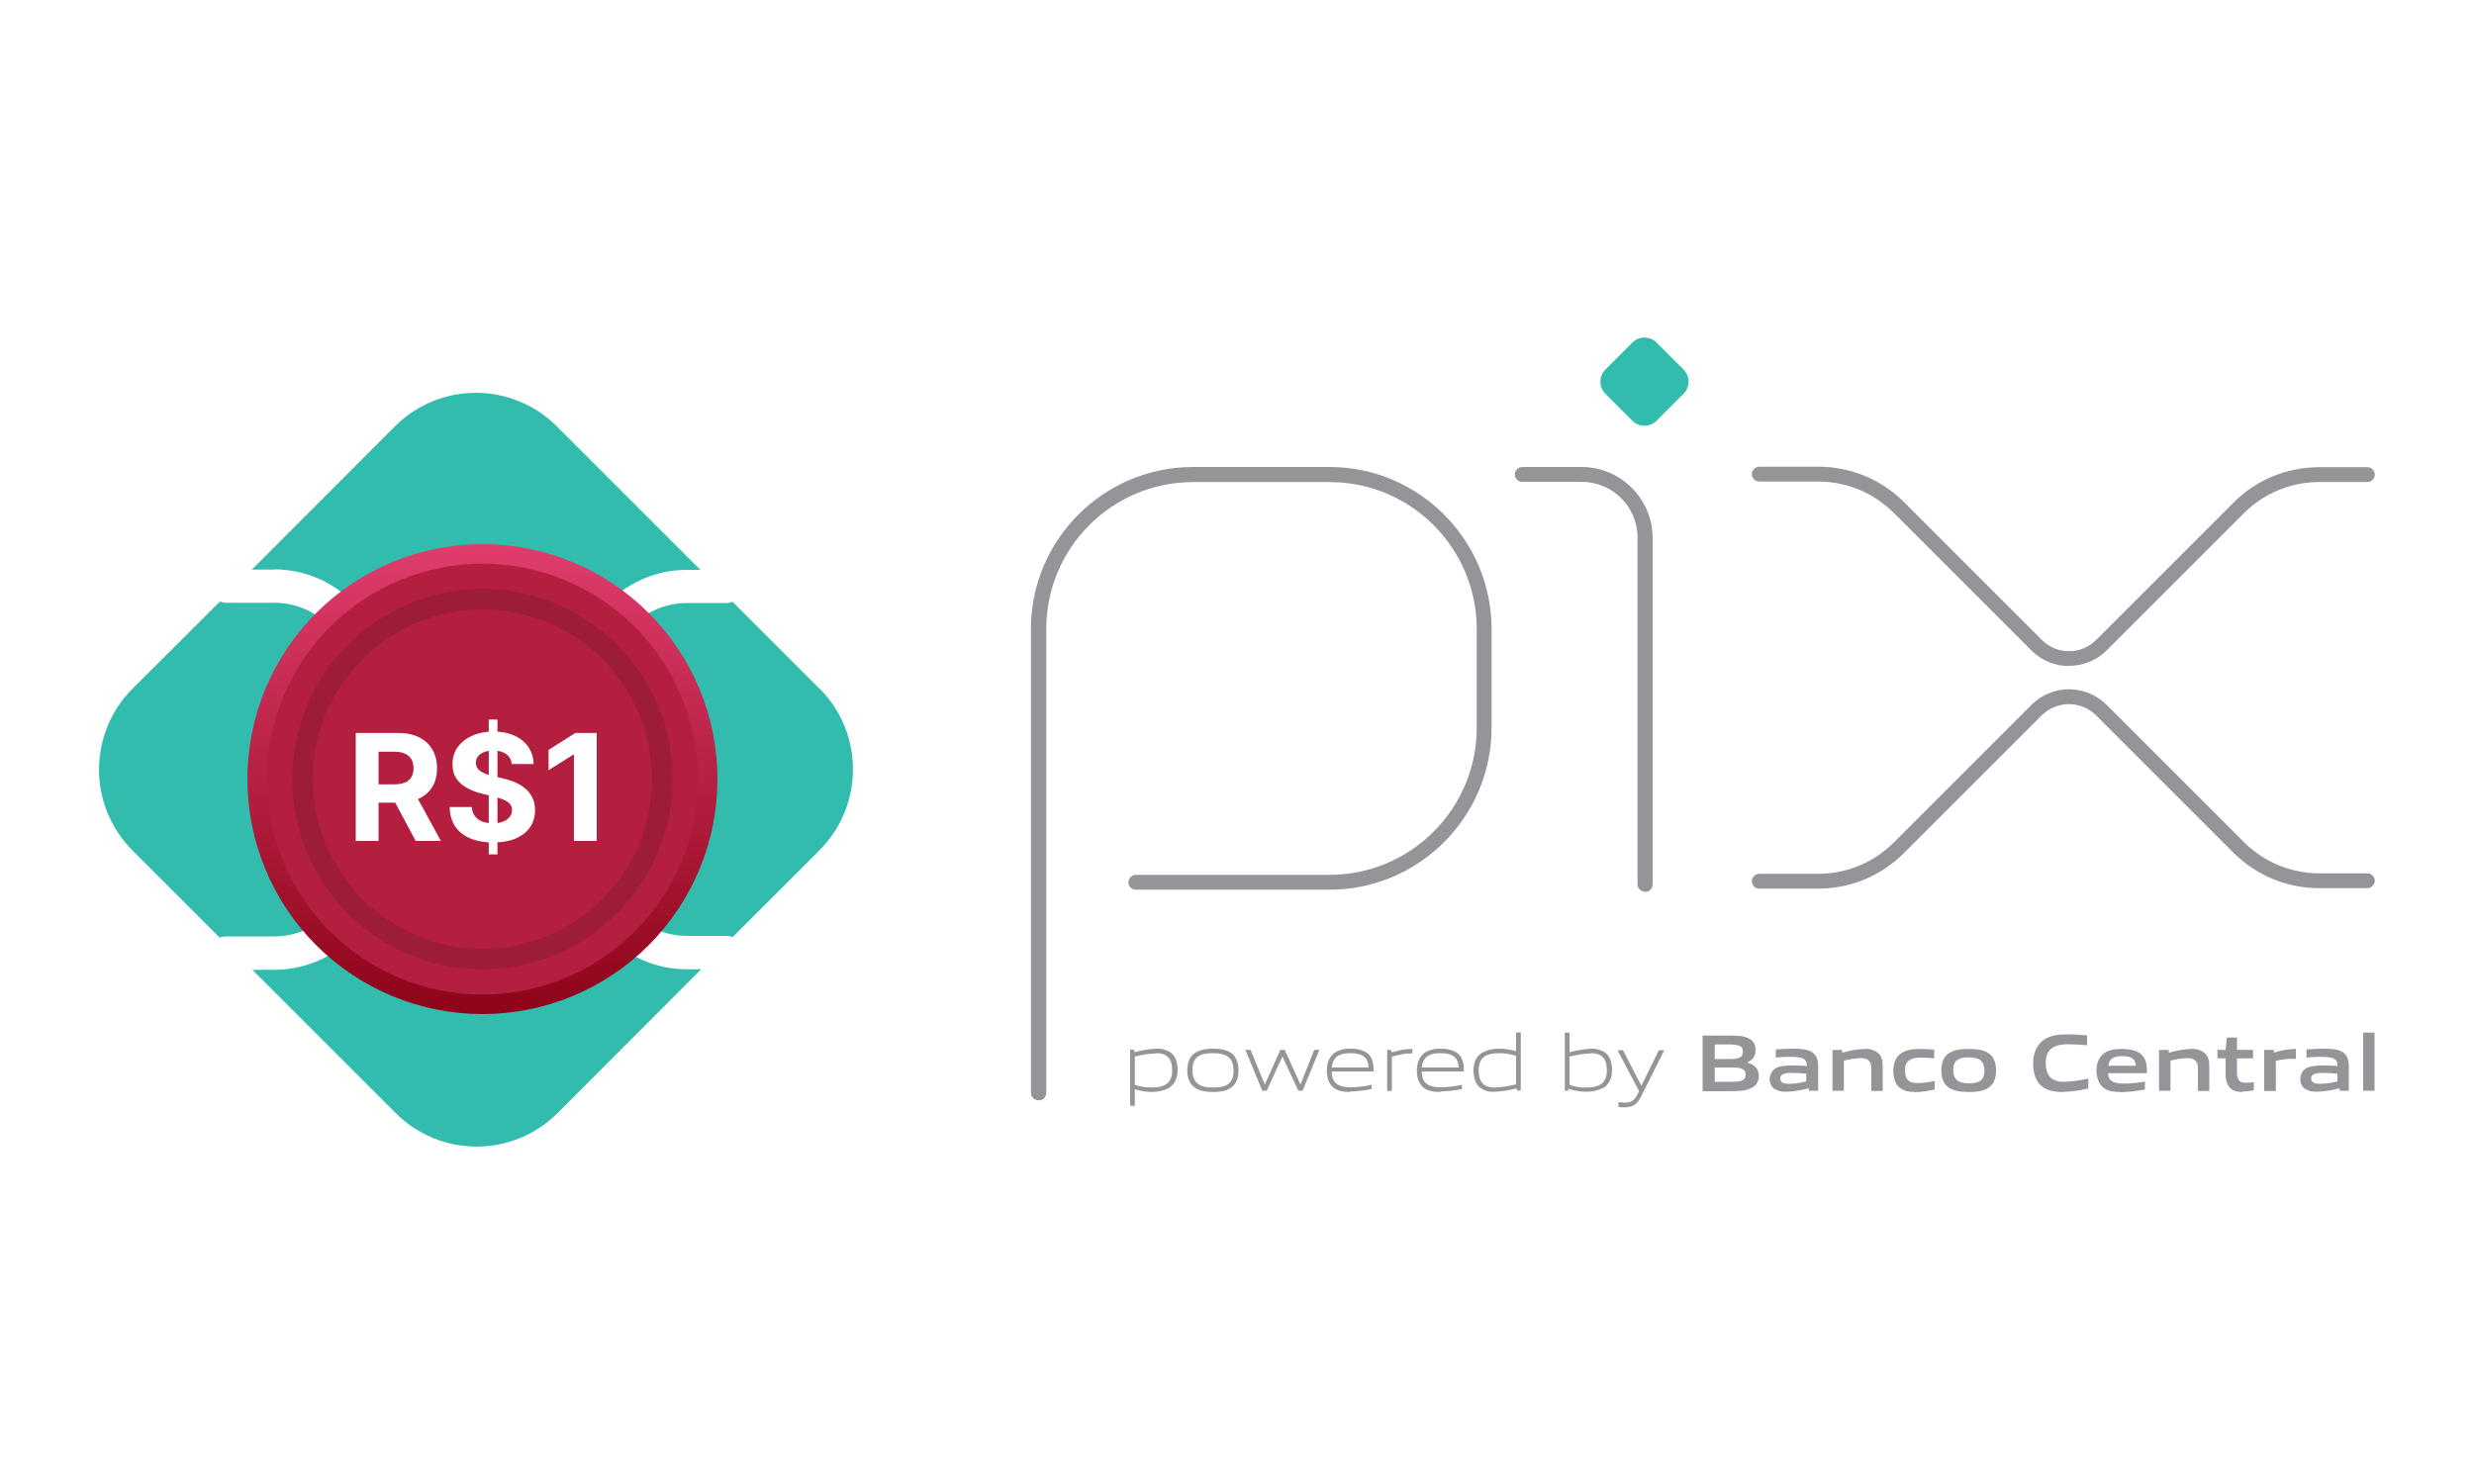 <?xml version="1.0" encoding="UTF-8"?> <svg xmlns="http://www.w3.org/2000/svg" width="100" height="60" viewBox="0 0 100 60" fill="none"><path d="M41.97 44.481C41.8 44.481 41.67 44.341 41.67 44.181V25.431C41.67 21.821 44.61 18.881 48.22 18.881H53.76C57.36 18.891 60.29 21.831 60.29 25.431V29.421C60.29 33.031 57.35 35.971 53.74 35.971H45.91C45.74 35.971 45.61 35.831 45.61 35.671C45.61 35.511 45.75 35.371 45.91 35.371H53.74C57.02 35.371 59.69 32.701 59.69 29.421V25.431C59.69 22.161 57.03 19.501 53.77 19.491H48.23C44.95 19.491 42.29 22.151 42.29 25.431V44.191C42.29 44.361 42.15 44.491 41.99 44.491L41.97 44.481Z" fill="#939598"></path><path d="M66.49 36.051C66.32 36.051 66.19 35.911 66.19 35.751V21.741C66.19 20.491 65.18 19.481 63.93 19.481H61.53C61.36 19.481 61.23 19.341 61.23 19.181C61.23 19.021 61.37 18.881 61.53 18.881H63.93C65.51 18.881 66.8 20.171 66.8 21.751V35.761C66.8 35.931 66.66 36.061 66.5 36.061L66.49 36.051Z" fill="#939598"></path><path d="M65.98 17.011L64.89 15.921C64.62 15.651 64.62 15.211 64.89 14.941L65.98 13.851C66.25 13.581 66.69 13.581 66.96 13.851L68.05 14.941C68.32 15.211 68.32 15.651 68.05 15.921L66.96 17.011C66.69 17.281 66.25 17.281 65.98 17.011Z" fill="#32BCAD"></path><path d="M83.63 26.929C83.08 26.929 82.53 26.719 82.11 26.299L76.54 20.729C75.72 19.919 74.64 19.469 73.49 19.469H71.11C70.94 19.469 70.81 19.329 70.81 19.169C70.81 19.009 70.95 18.869 71.11 18.869H73.49C74.8 18.869 76.04 19.379 76.97 20.309L82.54 25.879C83.14 26.479 84.12 26.479 84.72 25.879L90.27 20.329C91.2 19.399 92.43 18.889 93.75 18.889H95.69C95.86 18.889 95.99 19.029 95.99 19.189C95.99 19.349 95.85 19.489 95.69 19.489H93.75C92.6 19.489 91.51 19.939 90.7 20.749L85.15 26.299C84.73 26.719 84.18 26.919 83.63 26.919V26.929Z" fill="#939598"></path><path d="M73.49 35.929H71.11C70.94 35.929 70.81 35.789 70.81 35.629C70.81 35.469 70.95 35.329 71.11 35.329H73.49C74.64 35.329 75.73 34.879 76.54 34.069L82.11 28.499C82.95 27.659 84.31 27.659 85.15 28.499L90.7 34.049C91.52 34.859 92.6 35.309 93.75 35.309H95.69C95.86 35.309 95.99 35.449 95.99 35.609C95.99 35.769 95.85 35.909 95.69 35.909H93.75C92.44 35.909 91.2 35.399 90.27 34.469L84.72 28.919C84.12 28.319 83.14 28.319 82.53 28.919L76.96 34.489C76.03 35.419 74.79 35.929 73.48 35.929H73.49Z" fill="#939598"></path><path d="M27.77 39.19C26.58 39.19 25.44 38.72 24.61 37.88L20.04 33.31C19.7 32.99 19.17 32.99 18.84 33.31L14.25 37.9C13.41 38.74 12.27 39.21 11.09 39.21H10.2L15.99 45C17.8 46.81 20.73 46.81 22.54 45L28.34 39.19H27.78H27.77Z" fill="#32BCAD"></path><path d="M11.08 23.02C12.27 23.02 13.41 23.49 14.24 24.33L18.83 28.92C19.16 29.25 19.7 29.25 20.03 28.92L24.6 24.35C25.44 23.51 26.58 23.04 27.76 23.04H28.31L22.51 17.24C20.7 15.43 17.77 15.43 15.96 17.24L10.18 23.03H11.08V23.02Z" fill="#32BCAD"></path><path d="M33.12 27.84L29.61 24.33C29.53 24.36 29.45 24.38 29.36 24.38H27.77C26.94 24.38 26.14 24.71 25.56 25.3L20.99 29.87C20.13 30.73 18.75 30.73 17.89 29.87L13.3 25.29C12.71 24.7 11.92 24.37 11.09 24.37H9.13C9.05 24.37 8.97 24.35 8.89 24.32L5.36 27.84C3.55 29.65 3.55 32.58 5.36 34.39L8.88 37.91C8.95 37.88 9.03 37.86 9.12 37.86H11.09C11.92 37.86 12.72 37.53 13.3 36.94L17.89 32.35C18.72 31.52 20.16 31.52 20.99 32.35L25.56 36.92C26.15 37.51 26.94 37.84 27.77 37.84H29.36C29.45 37.84 29.53 37.86 29.61 37.89L33.12 34.38C34.93 32.57 34.93 29.64 33.12 27.83" fill="#32BCAD"></path><path d="M46.73 42.59C46.44 42.599 46.15 42.65 45.87 42.719V43.859C46.08 43.94 46.31 43.969 46.54 43.969C47.11 43.969 47.38 43.779 47.38 43.27C47.38 42.789 47.16 42.58 46.73 42.58M45.68 44.7V42.44H45.84L45.86 42.539C46.15 42.459 46.45 42.41 46.75 42.4C46.96 42.389 47.17 42.45 47.34 42.569C47.53 42.73 47.6 42.989 47.6 43.27C47.6 43.55 47.5 43.84 47.23 43.999C47.02 44.099 46.8 44.15 46.56 44.15C46.33 44.15 46.1 44.109 45.87 44.039V44.709H45.68V44.7Z" fill="#939598"></path><path d="M49.03 42.58C48.46 42.58 48.2 42.76 48.2 43.26C48.2 43.76 48.45 43.97 49.03 43.97C49.61 43.97 49.86 43.79 49.86 43.29C49.86 42.79 49.61 42.58 49.03 42.58ZM49.77 43.97C49.58 44.11 49.32 44.15 49.03 44.15C48.74 44.15 48.48 44.11 48.29 43.97C48.08 43.82 47.99 43.58 47.99 43.28C47.99 42.98 48.08 42.73 48.29 42.58C48.48 42.45 48.73 42.4 49.03 42.4C49.33 42.4 49.58 42.44 49.77 42.58C49.98 42.73 50.06 42.98 50.06 43.27C50.06 43.56 49.98 43.82 49.77 43.97Z" fill="#939598"></path><path d="M52.48 44.099L51.84 42.729H51.83L51.2 44.099H51.02L50.34 42.449H50.55L51.12 43.839H51.13L51.75 42.449H51.93L52.56 43.839H52.57L53.12 42.449H53.33L52.65 44.099H52.47H52.48Z" fill="#939598"></path><path d="M54.57 42.58C54.04 42.58 53.86 42.82 53.83 43.16H55.32C55.3 42.78 55.11 42.58 54.58 42.58M54.58 44.15C54.26 44.15 54.06 44.1 53.89 43.97C53.7 43.8 53.63 43.56 53.63 43.28C53.63 43 53.72 42.73 53.94 42.57C54.13 42.45 54.36 42.39 54.58 42.4C54.81 42.39 55.04 42.44 55.24 42.56C55.48 42.72 55.52 43 55.52 43.32H53.83C53.83 43.66 53.95 43.96 54.59 43.96C54.88 43.96 55.16 43.92 55.44 43.86V44.03C55.15 44.09 54.86 44.12 54.57 44.13" fill="#939598"></path><path d="M56.07 44.1V42.45H56.23L56.25 42.55C56.6 42.46 56.76 42.41 57.07 42.41H57.09V42.59H57.04C56.78 42.59 56.62 42.63 56.26 42.72V44.11H56.07V44.1Z" fill="#939598"></path><path d="M58.21 42.58C57.68 42.58 57.5 42.82 57.47 43.16H58.96C58.94 42.78 58.75 42.58 58.22 42.58M58.22 44.15C57.9 44.15 57.7 44.1 57.53 43.97C57.34 43.8 57.27 43.56 57.27 43.28C57.27 43 57.36 42.73 57.58 42.57C57.77 42.45 58 42.39 58.22 42.4C58.45 42.39 58.68 42.44 58.88 42.56C59.12 42.72 59.17 43 59.17 43.32H57.47C57.47 43.66 57.59 43.96 58.23 43.96C58.52 43.96 58.8 43.92 59.09 43.86V44.03C58.8 44.09 58.51 44.12 58.22 44.13" fill="#939598"></path><path d="M61.28 42.69C61.07 42.62 60.84 42.58 60.61 42.58C60.04 42.58 59.77 42.77 59.77 43.28C59.77 43.76 59.99 43.97 60.42 43.97C60.71 43.96 61 43.91 61.28 43.84V42.69ZM61.32 44.1L61.3 44C61.01 44.08 60.71 44.13 60.41 44.14C60.2 44.16 59.99 44.1 59.82 43.97C59.63 43.81 59.56 43.55 59.56 43.27C59.56 42.97 59.66 42.7 59.93 42.55C60.14 42.44 60.37 42.39 60.6 42.4C60.83 42.4 61.06 42.44 61.28 42.5V41.74H61.47V44.09H61.31L61.32 44.1Z" fill="#939598"></path><path d="M64.3 42.59C64.01 42.6 63.72 42.65 63.44 42.72V43.86C63.65 43.94 63.88 43.98 64.11 43.97C64.68 43.97 64.95 43.78 64.95 43.27C64.95 42.79 64.73 42.58 64.3 42.58M64.79 43.99C64.58 44.09 64.36 44.14 64.13 44.14C63.88 44.14 63.63 44.1 63.39 44.02V44.1H63.25V41.75H63.44V42.54C63.73 42.47 64.02 42.42 64.31 42.4C64.52 42.39 64.73 42.45 64.9 42.57C65.09 42.73 65.16 42.99 65.16 43.27C65.16 43.55 65.06 43.84 64.79 44" fill="#939598"></path><path d="M65.42 44.741V44.561C65.52 44.561 65.6 44.581 65.67 44.581C65.91 44.581 66.06 44.511 66.19 44.241L66.25 44.111L65.38 42.461H65.6L66.34 43.891H66.35L67.05 42.461H67.27L66.34 44.321C66.17 44.661 65.99 44.771 65.65 44.771C65.57 44.771 65.49 44.771 65.41 44.751" fill="#939598"></path><path d="M69.95 43.159H69.31V43.739H69.95C70.39 43.739 70.56 43.689 70.56 43.449C70.56 43.189 70.33 43.159 69.95 43.159ZM69.83 42.229H69.31V42.819H69.84C70.28 42.819 70.45 42.769 70.45 42.519C70.45 42.259 70.23 42.229 69.84 42.229M70.84 43.959C70.6 44.109 70.32 44.119 69.8 44.119H68.82V41.869H69.78C70.23 41.869 70.5 41.869 70.73 42.009C70.89 42.099 70.97 42.279 70.96 42.459C70.96 42.699 70.86 42.849 70.61 42.959C70.9 43.039 71.09 43.189 71.09 43.499C71.1 43.689 71.01 43.859 70.85 43.959" fill="#939598"></path><path d="M73.02 43.41C72.83 43.39 72.63 43.38 72.42 43.38C72.08 43.38 71.96 43.45 71.96 43.6C71.96 43.75 72.06 43.82 72.32 43.82C72.55 43.82 72.79 43.78 73.01 43.72V43.4L73.02 43.41ZM73.12 44.1V44C72.81 44.08 72.51 44.13 72.21 44.14C72.03 44.15 71.86 44.11 71.71 44.02C71.49 43.84 71.47 43.52 71.65 43.3C71.69 43.25 71.75 43.2 71.81 43.17C71.98 43.09 72.22 43.08 72.43 43.08C72.6 43.08 72.84 43.08 73.03 43.1V43.07C73.03 42.81 72.86 42.73 72.39 42.73C72.21 42.73 71.99 42.73 71.78 42.76V42.43C72.01 42.41 72.28 42.4 72.49 42.4C72.78 42.4 73.08 42.42 73.26 42.55C73.44 42.68 73.49 42.87 73.49 43.12V44.1H73.12Z" fill="#939598"></path><path d="M75.64 44.1V43.19C75.64 42.89 75.49 42.78 75.21 42.78C74.98 42.79 74.75 42.83 74.53 42.88V44.1H74.07V42.45H74.45L74.47 42.56C74.76 42.48 75.05 42.42 75.35 42.41C75.55 42.39 75.76 42.45 75.92 42.58C76.05 42.7 76.1 42.86 76.1 43.1V44.11H75.64V44.1Z" fill="#939598"></path><path d="M77.41 44.15C77.2 44.15 76.96 44.12 76.79 43.98C76.59 43.82 76.53 43.56 76.53 43.28C76.53 43.02 76.61 42.73 76.87 42.57C77.08 42.44 77.33 42.41 77.6 42.41C77.79 42.41 77.98 42.42 78.18 42.44V42.79C78.01 42.77 77.81 42.76 77.65 42.76C77.21 42.76 77 42.9 77 43.28C77 43.64 77.15 43.79 77.51 43.79C77.74 43.79 77.98 43.75 78.2 43.71V44.05C77.94 44.11 77.67 44.15 77.39 44.16" fill="#939598"></path><path d="M79.58 42.75C79.14 42.75 78.95 42.89 78.95 43.26C78.95 43.63 79.14 43.8 79.58 43.8C80.02 43.8 80.21 43.67 80.21 43.29C80.21 42.91 80.02 42.75 79.58 42.75ZM80.37 43.98C80.17 44.12 79.9 44.15 79.58 44.15C79.26 44.15 78.98 44.11 78.78 43.98C78.55 43.83 78.47 43.58 78.47 43.28C78.47 42.98 78.55 42.73 78.78 42.58C78.98 42.45 79.24 42.41 79.58 42.41C79.92 42.41 80.17 42.45 80.37 42.58C80.6 42.73 80.68 42.98 80.68 43.28C80.68 43.58 80.6 43.83 80.37 43.98Z" fill="#939598"></path><path d="M83.34 44.15C83.06 44.15 82.76 44.1 82.53 43.92C82.26 43.7 82.18 43.35 82.18 42.98C82.18 42.65 82.29 42.26 82.63 42.03C82.9 41.85 83.24 41.82 83.58 41.82C83.83 41.82 84.08 41.84 84.36 41.86V42.26C84.12 42.24 83.83 42.22 83.6 42.22C82.96 42.22 82.69 42.46 82.69 42.98C82.69 43.5 82.94 43.74 83.41 43.74C83.75 43.73 84.08 43.68 84.41 43.61V44.01C84.06 44.09 83.69 44.14 83.33 44.15" fill="#939598"></path><path d="M85.78 42.7C85.39 42.7 85.25 42.84 85.22 43.09H86.33C86.32 42.82 86.16 42.7 85.78 42.7ZM85.71 44.15C85.44 44.15 85.19 44.12 85.01 43.97C84.83 43.82 84.74 43.56 84.74 43.28C84.74 43.03 84.82 42.75 85.05 42.58C85.25 42.44 85.51 42.41 85.77 42.41C86.01 42.41 86.28 42.44 86.49 42.58C86.76 42.77 86.78 43.06 86.78 43.39H85.21C85.21 43.64 85.35 43.81 85.82 43.81C86.12 43.81 86.41 43.78 86.7 43.73V44.05C86.37 44.11 86.04 44.15 85.7 44.16" fill="#939598"></path><path d="M88.84 44.1V43.19C88.84 42.89 88.69 42.78 88.41 42.78C88.18 42.79 87.95 42.83 87.73 42.88V44.1H87.27V42.45H87.65L87.67 42.56C87.96 42.48 88.25 42.42 88.55 42.41C88.75 42.39 88.96 42.45 89.12 42.58C89.25 42.7 89.3 42.86 89.3 43.1V44.11H88.84V44.1Z" fill="#939598"></path><path d="M90.62 44.149C90.4 44.149 90.19 44.089 90.08 43.909C89.99 43.759 89.95 43.589 89.96 43.409V42.789H89.63V42.449H89.96L90.01 41.949H90.42V42.449H91.07V42.789H90.42V43.319C90.42 43.429 90.42 43.529 90.47 43.629C90.52 43.739 90.63 43.779 90.77 43.779C90.88 43.779 90.99 43.769 91.1 43.749V44.079C90.94 44.109 90.78 44.129 90.62 44.139" fill="#939598"></path><path d="M91.52 44.1V42.45H91.9L91.92 42.56C92.18 42.47 92.46 42.42 92.74 42.41C92.76 42.41 92.78 42.41 92.8 42.41V42.81H92.64C92.42 42.81 92.2 42.84 91.99 42.89V44.11H91.53L91.52 44.1Z" fill="#939598"></path><path d="M94.47 43.41C94.28 43.39 94.08 43.38 93.87 43.38C93.53 43.38 93.42 43.45 93.42 43.6C93.42 43.75 93.52 43.82 93.78 43.82C94.01 43.82 94.25 43.78 94.48 43.72V43.4L94.47 43.41ZM94.57 44.1V44C94.26 44.08 93.96 44.13 93.66 44.14C93.48 44.15 93.31 44.11 93.16 44.02C93.04 43.93 92.97 43.78 92.98 43.62C92.98 43.43 93.08 43.25 93.26 43.17C93.43 43.09 93.67 43.08 93.88 43.08C94.05 43.08 94.29 43.08 94.48 43.1V43.07C94.48 42.81 94.31 42.73 93.84 42.73C93.66 42.73 93.44 42.73 93.23 42.76V42.43C93.46 42.41 93.72 42.4 93.94 42.4C94.23 42.4 94.53 42.42 94.71 42.55C94.89 42.68 94.94 42.87 94.94 43.12V44.1H94.57Z" fill="#939598"></path><path d="M95.52 41.75H95.98V44.1H95.52V41.75Z" fill="#939598"></path><path d="M29 31.5C29 34.02 27.999 36.436 26.218 38.218C24.436 39.999 22.02 41 19.5 41C16.98 41 14.564 39.999 12.783 38.218C11.001 36.436 10 34.02 10 31.5C10 28.98 11.001 26.564 12.783 24.782C14.564 23.001 16.98 22 19.5 22C22.02 22 24.436 23.001 26.218 24.782C27.999 26.564 29 28.98 29 31.5Z" fill="url(#paint0_linear_194_43)"></path><path d="M28.209 31.501C28.209 33.81 27.292 36.026 25.659 37.659C24.025 39.292 21.81 40.21 19.5 40.21C17.19 40.21 14.975 39.292 13.341 37.659C11.708 36.026 10.79 33.81 10.79 31.501C10.79 29.191 11.708 26.975 13.341 25.342C14.975 23.709 17.19 22.791 19.5 22.791C21.81 22.791 24.025 23.709 25.659 25.342C27.292 26.975 28.209 29.191 28.209 31.501Z" fill="url(#paint1_linear_194_43)"></path><g filter="url(#filter0_f_194_43)"><path d="M19.499 23.811C15.257 23.811 11.811 27.259 11.811 31.501C11.811 35.743 15.257 39.191 19.499 39.191C23.741 39.191 27.189 35.743 27.189 31.501C27.189 27.259 23.741 23.811 19.499 23.811ZM19.499 24.645C23.29 24.645 26.354 27.71 26.354 31.501C26.354 35.291 23.29 38.356 19.499 38.356C15.708 38.355 12.644 35.291 12.644 31.501C12.644 27.71 15.708 24.645 19.499 24.645Z" fill="#9D1C38"></path></g><path d="M14.379 34V29.636H16.101C16.43 29.636 16.712 29.695 16.945 29.813C17.179 29.93 17.357 30.095 17.479 30.31C17.603 30.523 17.665 30.773 17.665 31.062C17.665 31.352 17.602 31.601 17.477 31.81C17.352 32.017 17.171 32.176 16.934 32.287C16.698 32.398 16.413 32.453 16.077 32.453H14.925V31.712H15.928C16.104 31.712 16.251 31.688 16.367 31.639C16.484 31.591 16.57 31.518 16.627 31.422C16.685 31.325 16.715 31.205 16.715 31.062C16.715 30.917 16.685 30.795 16.627 30.695C16.57 30.596 16.483 30.521 16.365 30.47C16.249 30.417 16.102 30.391 15.924 30.391H15.302V34H14.379ZM16.736 32.014L17.82 34H16.802L15.741 32.014H16.736ZM19.757 34.545V29.091H20.107V34.545H19.757ZM20.684 30.891C20.667 30.72 20.594 30.586 20.465 30.491C20.335 30.396 20.16 30.348 19.938 30.348C19.788 30.348 19.66 30.369 19.557 30.412C19.453 30.453 19.374 30.511 19.318 30.584C19.264 30.658 19.237 30.742 19.237 30.836C19.234 30.914 19.251 30.982 19.286 31.041C19.323 31.099 19.374 31.149 19.438 31.192C19.501 31.233 19.575 31.269 19.659 31.3C19.743 31.33 19.832 31.356 19.928 31.377L20.32 31.471C20.51 31.514 20.685 31.57 20.844 31.641C21.003 31.712 21.141 31.8 21.257 31.903C21.374 32.007 21.464 32.129 21.528 32.27C21.593 32.41 21.626 32.572 21.628 32.754C21.626 33.021 21.558 33.252 21.423 33.448C21.29 33.643 21.097 33.794 20.844 33.902C20.592 34.008 20.289 34.062 19.934 34.062C19.582 34.062 19.275 34.008 19.014 33.9C18.754 33.792 18.55 33.632 18.404 33.42C18.259 33.207 18.183 32.944 18.176 32.63H19.069C19.079 32.776 19.121 32.898 19.195 32.996C19.27 33.093 19.37 33.166 19.495 33.216C19.621 33.264 19.764 33.288 19.923 33.288C20.079 33.288 20.215 33.266 20.33 33.22C20.447 33.175 20.537 33.111 20.601 33.031C20.665 32.95 20.697 32.856 20.697 32.751C20.697 32.653 20.668 32.571 20.609 32.504C20.553 32.438 20.469 32.381 20.358 32.334C20.249 32.287 20.114 32.244 19.955 32.206L19.48 32.087C19.112 31.997 18.822 31.857 18.609 31.667C18.396 31.477 18.29 31.22 18.291 30.898C18.29 30.634 18.36 30.403 18.502 30.205C18.646 30.008 18.842 29.854 19.092 29.743C19.342 29.632 19.626 29.577 19.945 29.577C20.268 29.577 20.551 29.632 20.793 29.743C21.035 29.854 21.224 30.008 21.359 30.205C21.494 30.403 21.564 30.631 21.568 30.891H20.684ZM24.121 29.636V34H23.199V30.512H23.173L22.174 31.139V30.32L23.254 29.636H24.121Z" fill="white"></path><defs><filter id="filter0_f_194_43" x="9.117" y="21.116" width="20.767" height="20.77" filterUnits="userSpaceOnUse" color-interpolation-filters="sRGB"><feFlood flood-opacity="0" result="BackgroundImageFix"></feFlood><feBlend mode="normal" in="SourceGraphic" in2="BackgroundImageFix" result="shape"></feBlend><feGaussianBlur stdDeviation="1.347" result="effect1_foregroundBlur_194_43"></feGaussianBlur></filter><linearGradient id="paint0_linear_194_43" x1="19.439" y1="40.575" x2="19.439" y2="22.157" gradientUnits="userSpaceOnUse"><stop stop-color="#8F051A"></stop><stop offset="1" stop-color="#DF3C6B"></stop></linearGradient><linearGradient id="paint1_linear_194_43" x1="10.79" y1="31.501" x2="28.209" y2="31.501" gradientUnits="userSpaceOnUse"><stop stop-color="#B41F40"></stop></linearGradient></defs></svg> 